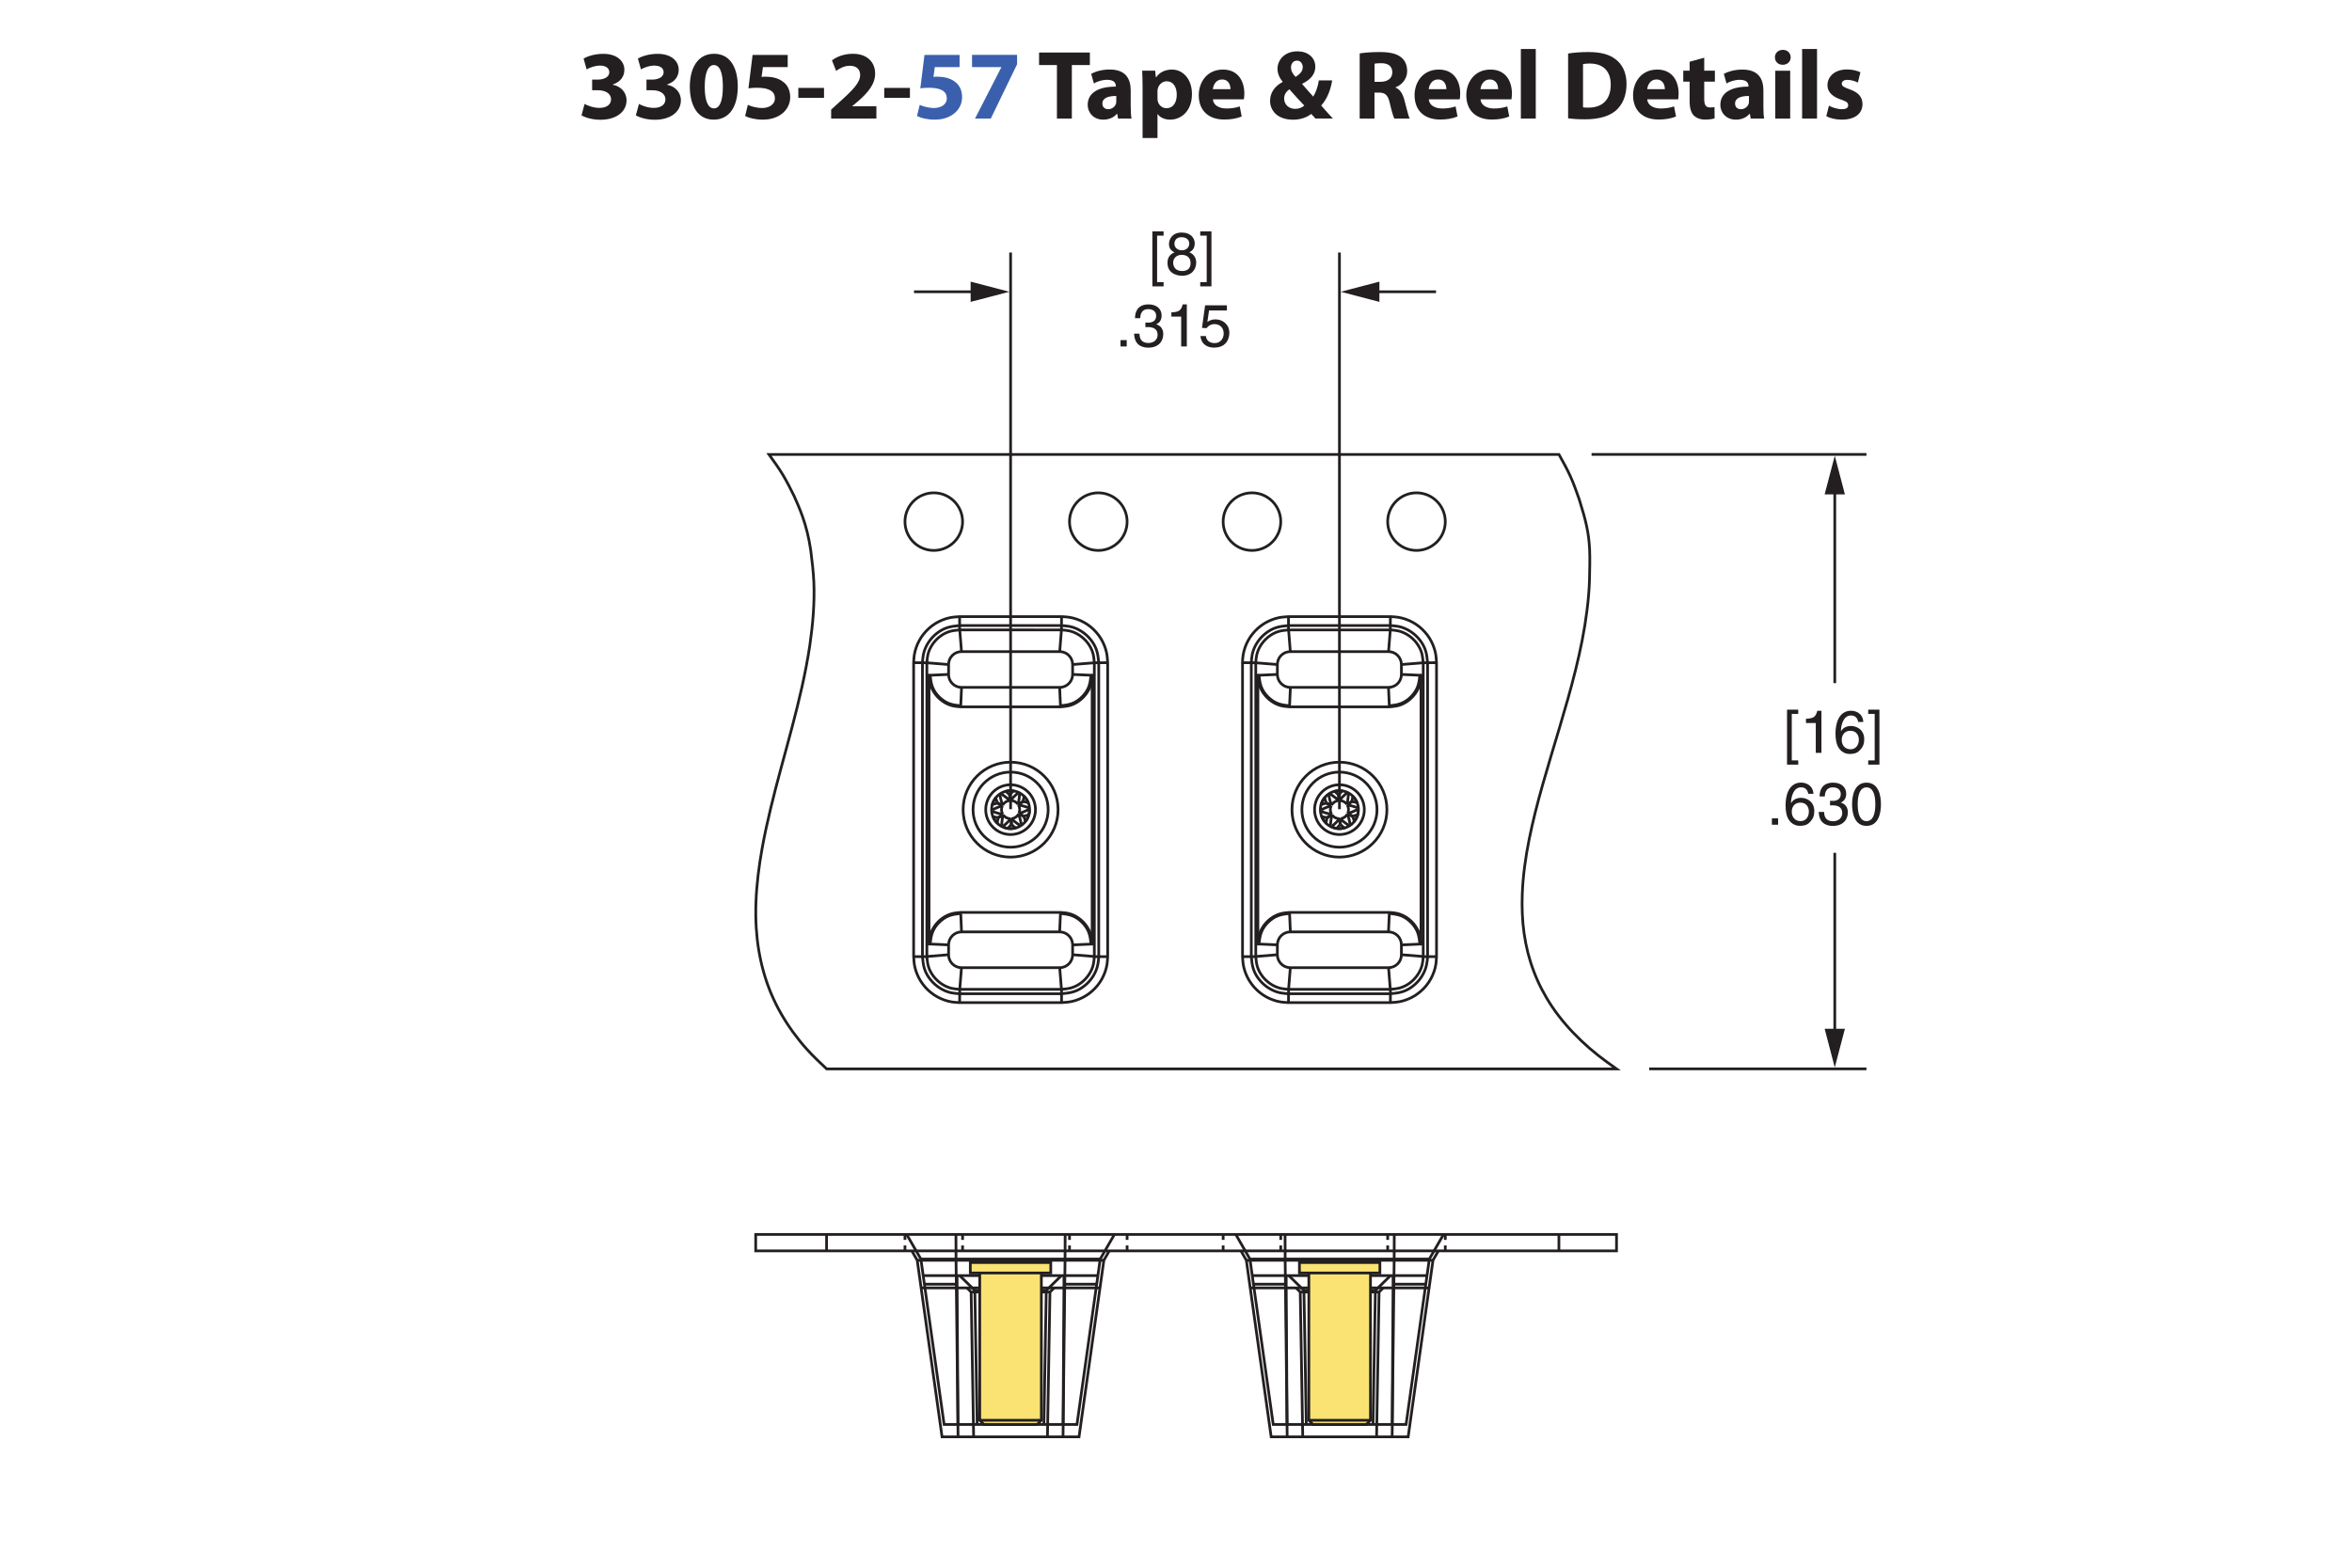 <?xml version="1.0" encoding="utf-8"?>
<!-- Generator: Adobe Illustrator 15.1.0, SVG Export Plug-In  -->
<!DOCTYPE svg PUBLIC "-//W3C//DTD SVG 1.1//EN" "http://www.w3.org/Graphics/SVG/1.1/DTD/svg11.dtd">
<svg version="1.1"
	 xmlns="http://www.w3.org/2000/svg" xmlns:xlink="http://www.w3.org/1999/xlink" xmlns:a="http://ns.adobe.com/AdobeSVGViewerExtensions/3.0/"
	 x="0px" y="0px" width="432px" height="288px" viewBox="-106.13 -6.72 432 288"
	 style="enable-background:new -106.13 -6.72 432 288;" xml:space="preserve">
<style type="text/css">
<![CDATA[
	.st0{fill:none;stroke:#231F20;stroke-width:0.5;}
	.st1{font-size:11;}
	.st2{fill:#FAE373;stroke:#231F20;stroke-width:0.5;stroke-miterlimit:10;}
	.st3{fill:#231F20;}
	.st4{fill:none;stroke:#231F20;stroke-width:0.5;stroke-miterlimit:10;}
	.st5{letter-spacing:-1;}
	.st6{fill:none;}
	.st7{font-family:'Helvetica';}
	.st8{fill:#3A60AD;}
	.st9{font-size:18;}
	.st10{font-family:'MyriadPro-Bold';}
]]>
</style>
<defs>
</defs>
<line class="st4" x1="230.87" y1="182.65" x2="230.87" y2="149.95"/>
<line class="st4" x1="230.87" y1="83.98" x2="230.87" y2="118.78"/>
<polygon class="st3" points="232.73,84.1 229.01,84.1 230.87,77 "/>
<polygon class="st3" points="232.73,182.28 229.01,182.28 230.87,189.39 "/>
<polyline class="st4" points="88.82,227.62 86.04,230.35 85.61,254.97 "/>
<polyline class="st4" points="70.14,227.62 72.92,230.35 73.35,254.97 "/>
<polyline class="st4" points="87.49,229.88 86.72,230.64 86.26,257.24 "/>
<polyline class="st4" points="71.47,229.88 72.24,230.64 72.7,257.24 "/>
<g>
	<g>
		<line class="st4" x1="70.67" y1="223.08" x2="70.67" y2="222.08"/>
		<line class="st4" x1="70.67" y1="221.06" x2="70.67" y2="220.06"/>
	</g>
</g>
<g>
	<g>
		<line class="st4" x1="60.09" y1="220.06" x2="60.09" y2="221.06"/>
		<line class="st4" x1="60.09" y1="222.08" x2="60.09" y2="223.08"/>
	</g>
</g>
<g>
	<g>
		<line class="st4" x1="100.89" y1="223.08" x2="100.89" y2="222.08"/>
		<line class="st4" x1="100.89" y1="221.06" x2="100.89" y2="220.06"/>
	</g>
</g>
<g>
	<g>
		<line class="st4" x1="90.31" y1="220.06" x2="90.31" y2="221.06"/>
		<line class="st4" x1="90.31" y1="222.08" x2="90.31" y2="223.08"/>
	</g>
</g>
<line class="st4" x1="86.03" y1="230.35" x2="72.93" y2="230.35"/>
<polyline class="st4" points="69.66,227.62 69.66,229.2 69.83,254.97 "/>
<polyline class="st4" points="89.29,227.62 89.29,229.2 89.13,254.97 "/>
<line class="st4" x1="95.53" y1="227.62" x2="63.44" y2="227.62"/>
<line class="st4" x1="89.51" y1="224.58" x2="89.49" y2="224.58"/>
<path class="st4" d="M89.29,229.2c0.79,0,1.58,0,2.3,0s1.39,0,1.95,0c0.56,0,1.03,0,1.3,0c0.28,0,0.37,0,0.46,0"/>
<line class="st4" x1="89.49" y1="224.58" x2="89.51" y2="224.58"/>
<line class="st4" x1="69.47" y1="224.58" x2="69.45" y2="224.58"/>
<line class="st4" x1="69.45" y1="224.58" x2="69.47" y2="224.58"/>
<path class="st4" d="M63.65,229.2c0.09,0,0.18,0,0.46,0c0.28,0,0.74,0,1.3,0c0.56,0,1.23,0,1.95,0c0.72,0,1.51,0,2.3,0"/>
<line class="st4" x1="95.95" y1="224.58" x2="63.01" y2="224.58"/>
<line class="st4" x1="69.45" y1="223.08" x2="69.45" y2="223.07"/>
<line class="st4" x1="89.51" y1="223.07" x2="89.51" y2="223.08"/>
<line class="st4" x1="72.27" y1="230.64" x2="86.69" y2="230.64"/>
<line class="st4" x1="96.82" y1="223.07" x2="96.82" y2="223.08"/>
<line class="st4" x1="62.14" y1="223.07" x2="62.14" y2="223.08"/>
<line class="st4" x1="122.59" y1="223.07" x2="122.59" y2="223.08"/>
<line class="st4" x1="149.95" y1="223.07" x2="149.95" y2="223.08"/>
<line class="st4" x1="157.27" y1="223.07" x2="157.27" y2="223.08"/>
<line class="st4" x1="129.9" y1="223.07" x2="129.9" y2="223.08"/>
<line class="st4" x1="95.88" y1="229.88" x2="63.09" y2="229.88"/>
<line class="st4" x1="69.45" y1="220.06" x2="69.47" y2="224.81"/>
<polyline class="st4" points="98.56,220.06 95.95,224.58 91.68,254.97 67.28,254.97 63.01,224.58 60.4,220.06 "/>
<line class="st4" x1="89.51" y1="220.06" x2="89.49" y2="224.81"/>
<line class="st4" x1="69.47" y1="224.81" x2="69.84" y2="257.24"/>
<line class="st4" x1="69.45" y1="224.81" x2="69.47" y2="224.81"/>
<line class="st4" x1="89.49" y1="224.81" x2="89.51" y2="224.81"/>
<line class="st4" x1="89.12" y1="257.24" x2="89.49" y2="224.81"/>
<line class="st4" x1="96.62" y1="224.81" x2="62.34" y2="224.81"/>
<line class="st4" x1="45.69" y1="223.08" x2="45.69" y2="220.06"/>
<polyline class="st4" points="61.35,223.08 62.34,224.81 66.9,257.24 92.06,257.24 96.62,224.81 97.61,223.08 "/>
<rect x="32.67" y="220.06" class="st4" width="158.11" height="3.02"/>
<path class="st4" d="M86.39,142.02c0-3.81-3.09-6.9-6.9-6.9s-6.9,3.09-6.9,6.9c0,3.81,3.09,6.9,6.9,6.9S86.39,145.83,86.39,142.02
	L86.39,142.02z"/>
<path class="st4" d="M84.06,142.02c0-2.52-2.05-4.57-4.57-4.57c-2.52,0-4.57,2.05-4.57,4.57c0,2.52,2.05,4.57,4.57,4.57
	C82.01,146.59,84.06,144.54,84.06,142.02L84.06,142.02z"/>
<path class="st4" d="M100.89,89.11c0-2.92-2.37-5.29-5.29-5.29c-2.92,0-5.29,2.37-5.29,5.29c0,2.92,2.37,5.29,5.29,5.29
	C98.52,94.4,100.89,92.03,100.89,89.11L100.89,89.11z"/>
<path class="st4" d="M129.11,89.11c0-2.92-2.37-5.29-5.29-5.29c-2.92,0-5.29,2.37-5.29,5.29c0,2.92,2.37,5.29,5.29,5.29
	C126.74,94.4,129.11,92.03,129.11,89.11L129.11,89.11z"/>
<path class="st4" d="M159.33,89.11c0-2.92-2.37-5.29-5.29-5.29c-2.92,0-5.29,2.37-5.29,5.29c0,2.92,2.37,5.29,5.29,5.29
	C156.96,94.4,159.33,92.03,159.33,89.11L159.33,89.11z"/>
<path class="st4" d="M70.67,89.11c0-2.92-2.37-5.29-5.29-5.29s-5.29,2.37-5.29,5.29c0,2.92,2.37,5.29,5.29,5.29
	S70.67,92.03,70.67,89.11L70.67,89.11z"/>
<path class="st4" d="M61.68,115.02c0.02-0.47,0.05-0.95,0.12-1.41c0.07-0.47,0.2-0.93,0.35-1.38s0.35-0.88,0.58-1.3
	c0.23-0.42,0.49-0.81,0.79-1.18c0.3-0.37,0.62-0.72,0.98-1.04c0.35-0.32,0.73-0.6,1.14-0.86c0.4-0.25,0.83-0.47,1.27-0.65
	c0.44-0.18,0.89-0.33,1.36-0.43c0.61-0.13,1.24-0.17,1.87-0.21h18.72c0.47,0.02,0.95,0.05,1.42,0.12c0.47,0.07,0.93,0.2,1.38,0.35
	s0.88,0.35,1.3,0.58c0.42,0.23,0.81,0.49,1.18,0.79c0.37,0.3,0.72,0.62,1.03,0.98c0.32,0.35,0.6,0.73,0.86,1.14
	c0.25,0.4,0.47,0.83,0.65,1.27c0.18,0.44,0.33,0.89,0.43,1.36c0.13,0.61,0.17,1.24,0.21,1.87v54c-0.02,0.47-0.05,0.95-0.12,1.42
	c-0.07,0.47-0.2,0.93-0.35,1.37c-0.16,0.45-0.35,0.88-0.58,1.3c-0.23,0.41-0.49,0.81-0.79,1.18c-0.3,0.37-0.63,0.72-0.98,1.03
	c-0.35,0.32-0.73,0.6-1.14,0.86c-0.4,0.25-0.83,0.47-1.27,0.65c-0.44,0.18-0.89,0.33-1.36,0.43c-0.61,0.13-1.24,0.17-1.87,0.21
	H70.13c-0.47-0.02-0.95-0.05-1.42-0.12c-0.47-0.07-0.93-0.2-1.37-0.35c-0.45-0.16-0.88-0.35-1.3-0.58
	c-0.41-0.23-0.81-0.49-1.18-0.79c-0.37-0.3-0.72-0.63-1.03-0.98c-0.32-0.36-0.6-0.74-0.86-1.14s-0.47-0.83-0.65-1.27
	s-0.33-0.89-0.43-1.36c-0.13-0.61-0.17-1.24-0.21-1.87V115.02z"/>
<path class="st4" d="M95.68,169.02v-54c-0.08-0.77-0.15-1.54-0.39-2.26c-0.23-0.72-0.63-1.41-1.11-2c-0.49-0.6-1.06-1.11-1.71-1.52
	c-0.65-0.41-1.37-0.72-2.12-0.87c-0.49-0.1-1-0.13-1.5-0.17H70.13c-0.77,0.07-1.54,0.15-2.26,0.38c-0.73,0.23-1.41,0.63-2.01,1.11
	c-0.6,0.48-1.11,1.06-1.52,1.71s-0.72,1.37-0.87,2.12c-0.1,0.49-0.13,1-0.17,1.5v54c0.07,0.77,0.15,1.54,0.38,2.26
	c0.23,0.73,0.63,1.41,1.11,2c0.49,0.6,1.06,1.11,1.71,1.52c0.65,0.41,1.37,0.72,2.12,0.87c0.49,0.1,1,0.13,1.5,0.17h18.72
	c0.77-0.07,1.54-0.15,2.26-0.38c0.73-0.23,1.41-0.63,2.01-1.11c0.6-0.48,1.11-1.06,1.52-1.71c0.41-0.65,0.72-1.37,0.87-2.12
	C95.61,170.02,95.65,169.52,95.68,169.02z"/>
<line class="st4" x1="88.85" y1="109" x2="88.83" y2="109"/>
<line class="st4" x1="70.15" y1="109" x2="70.13" y2="109"/>
<line class="st4" x1="64.11" y1="115.02" x2="64.11" y2="115.04"/>
<line class="st4" x1="64.11" y1="169" x2="64.11" y2="169.02"/>
<line class="st4" x1="94.87" y1="169.02" x2="94.87" y2="169"/>
<line class="st4" x1="94.87" y1="115.04" x2="94.87" y2="115.02"/>
<line class="st4" x1="88.83" y1="175.03" x2="88.85" y2="175.03"/>
<line class="st4" x1="70.13" y1="175.03" x2="70.15" y2="175.03"/>
<path class="st4" d="M94.87,115.02c-0.06-0.61-0.11-1.22-0.28-1.81c-0.19-0.65-0.52-1.26-0.93-1.8c-0.41-0.54-0.91-1.01-1.47-1.39
	c-0.56-0.38-1.19-0.67-1.85-0.83c-0.48-0.11-0.98-0.15-1.48-0.19h-0.02H70.15h-0.02c-0.61,0.06-1.22,0.11-1.81,0.28
	c-0.65,0.19-1.26,0.52-1.8,0.93s-1.01,0.91-1.39,1.47c-0.38,0.56-0.67,1.19-0.83,1.85c-0.11,0.48-0.15,0.98-0.19,1.48v0.02V169v0.02
	c0.06,0.61,0.11,1.22,0.28,1.8c0.19,0.65,0.52,1.26,0.93,1.8c0.41,0.54,0.91,1.01,1.47,1.39c0.56,0.38,1.19,0.67,1.85,0.83
	c0.48,0.11,0.98,0.15,1.48,0.19h0.02h18.69h0.02c0.61-0.06,1.22-0.11,1.81-0.28c0.65-0.19,1.26-0.52,1.8-0.93s1.01-0.91,1.39-1.47
	c0.38-0.56,0.67-1.19,0.83-1.85c0.11-0.48,0.15-0.98,0.19-1.48V169v-53.96"/>
<polyline class="st4" points="90.88,115.36 94.87,115.04 97.3,115.02 "/>
<polyline class="st4" points="88.51,112.99 88.83,109 88.85,106.57 "/>
<polyline class="st4" points="68.1,168.67 64.11,169 64.11,169.02 61.68,169.02 "/>
<polyline class="st4" points="70.47,171.05 70.15,175.03 70.13,177.47 "/>
<polyline class="st4" points="88.51,171.05 88.83,175.03 88.85,175.03 88.85,177.47 "/>
<polyline class="st4" points="90.88,168.67 94.87,169 94.87,169.02 97.3,169.02 "/>
<polyline class="st4" points="70.47,112.99 70.15,109 70.13,109 70.13,106.57 "/>
<polyline class="st4" points="68.1,115.36 64.11,115.04 61.68,115.02 "/>
<line class="st4" x1="64.51" y1="166.7" x2="64.51" y2="117.33"/>
<line class="st4" x1="64.71" y1="166.7" x2="64.51" y2="166.7"/>
<line class="st4" x1="64.51" y1="117.33" x2="64.71" y2="117.33"/>
<line class="st4" x1="94.27" y1="166.7" x2="94.47" y2="166.7"/>
<line class="st4" x1="94.47" y1="166.7" x2="94.47" y2="117.33"/>
<line class="st4" x1="94.47" y1="117.33" x2="94.27" y2="117.33"/>
<path class="st4" d="M64.71,117.33c0.08,0.74,0.17,1.47,0.43,2.15c0.26,0.68,0.69,1.3,1.22,1.82c0.53,0.53,1.14,0.96,1.82,1.22
	s1.41,0.34,2.15,0.43"/>
<line class="st4" x1="70.33" y1="122.94" x2="70.33" y2="123.15"/>
<line class="st4" x1="88.5" y1="119.56" x2="88.65" y2="122.94"/>
<line class="st4" x1="88.65" y1="123.15" x2="88.65" y2="122.94"/>
<line class="st4" x1="70.33" y1="122.94" x2="70.48" y2="119.56"/>
<path class="st4" d="M68.1,117.18l-3.38,0.15h-0.21c0.04,0.52,0.08,1.05,0.21,1.55c0.16,0.63,0.45,1.23,0.83,1.77
	c0.38,0.54,0.84,1.01,1.37,1.39c0.53,0.39,1.13,0.69,1.75,0.86c0.54,0.15,1.1,0.19,1.66,0.24h18.33c0.56-0.05,1.12-0.1,1.66-0.24
	c0.63-0.17,1.22-0.47,1.75-0.86c0.53-0.39,0.99-0.86,1.37-1.39c0.38-0.54,0.67-1.14,0.83-1.77c0.13-0.5,0.17-1.03,0.21-1.55h-0.21
	l-3.38-0.15"/>
<path class="st4" d="M88.65,122.94c0.74-0.08,1.47-0.17,2.15-0.43s1.29-0.69,1.82-1.22c0.53-0.52,0.96-1.14,1.22-1.82
	c0.26-0.68,0.34-1.41,0.43-2.15"/>
<line class="st4" x1="70.33" y1="160.89" x2="70.33" y2="161.09"/>
<path class="st4" d="M70.33,161.09c-0.74,0.08-1.47,0.17-2.15,0.43c-0.68,0.26-1.29,0.69-1.82,1.22c-0.53,0.52-0.96,1.14-1.22,1.82
	c-0.26,0.68-0.34,1.41-0.43,2.15"/>
<line class="st4" x1="70.48" y1="164.48" x2="70.33" y2="161.09"/>
<line class="st4" x1="88.65" y1="161.09" x2="88.65" y2="160.89"/>
<line class="st4" x1="88.65" y1="161.09" x2="88.5" y2="164.48"/>
<path class="st4" d="M68.1,166.86l-3.38-0.15h-0.21c0.04-0.52,0.08-1.05,0.21-1.55c0.16-0.63,0.45-1.23,0.83-1.77
	c0.38-0.54,0.84-1.01,1.37-1.39c0.53-0.39,1.13-0.69,1.75-0.86c0.54-0.15,1.1-0.19,1.66-0.24h18.33c0.52,0.04,1.05,0.08,1.55,0.21
	c0.63,0.16,1.23,0.45,1.77,0.83c0.54,0.38,1.01,0.84,1.39,1.37c0.39,0.53,0.69,1.13,0.86,1.75c0.15,0.54,0.19,1.1,0.24,1.66h-0.21
	l-3.38,0.15"/>
<path class="st4" d="M94.27,166.7c-0.08-0.74-0.17-1.47-0.43-2.15c-0.26-0.68-0.69-1.3-1.22-1.82c-0.53-0.53-1.14-0.96-1.82-1.22
	c-0.68-0.26-1.41-0.34-2.15-0.43"/>
<path class="st4" d="M88.21,142.02c0-4.81-3.9-8.72-8.72-8.72c-4.81,0-8.72,3.9-8.72,8.72c0,4.82,3.9,8.72,8.72,8.72
	C84.3,150.73,88.21,146.83,88.21,142.02L88.21,142.02z"/>
<path class="st4" d="M88.5,164.48H70.48c-1.31,0-2.38,1.07-2.38,2.38v1.82c0,1.31,1.06,2.37,2.37,2.37h18.04
	c1.31,0,2.37-1.06,2.37-2.37v-1.82C90.88,165.54,89.82,164.48,88.5,164.48z"/>
<path class="st4" d="M88.5,119.56H70.48c-1.31,0-2.38-1.06-2.38-2.38v-1.82c0-1.31,1.06-2.37,2.37-2.37h18.04
	c1.31,0,2.37,1.06,2.37,2.37v1.82C90.88,118.49,89.82,119.56,88.5,119.56z"/>
<path class="st4" d="M82.98,142.02c0-1.93-1.56-3.49-3.49-3.49S76,140.09,76,142.02c0,1.93,1.56,3.5,3.49,3.5
	S82.98,143.95,82.98,142.02L82.98,142.02z"/>
<path class="st4" d="M82.77,140.85c-0.19-0.52-0.49-0.99-0.89-1.37"/>
<line class="st4" x1="81.14" y1="139.12" x2="81.16" y2="139.11"/>
<path class="st4" d="M80.86,141.05c0.05-0.2,0.09-0.41,0.13-0.6c0.08-0.46,0.12-0.9,0.15-1.33"/>
<path class="st4" d="M80.86,141.05c-0.32-0.46-0.85-0.72-1.41-0.71"/>
<path class="st4" d="M80.85,138.97c-0.28,0.24-0.56,0.47-0.83,0.75c-0.19,0.19-0.38,0.4-0.56,0.61"/>
<line class="st4" x1="80.84" y1="138.95" x2="80.85" y2="138.97"/>
<path class="st4" d="M80.12,138.6c-0.54-0.1-1.1-0.07-1.63,0.09"/>
<line class="st4" x1="77.81" y1="139.14" x2="77.8" y2="139.12"/>
<path class="st4" d="M79.34,140.35c-0.15-0.14-0.31-0.28-0.46-0.41c-0.36-0.3-0.72-0.55-1.08-0.79"/>
<path class="st4" d="M79.34,140.35c-0.56,0.05-1.05,0.37-1.32,0.86"/>
<path class="st4" d="M77.53,139.32c0.07,0.36,0.13,0.72,0.24,1.09c0.07,0.26,0.16,0.53,0.25,0.79"/>
<line class="st4" x1="77.51" y1="139.31" x2="77.53" y2="139.32"/>
<path class="st4" d="M76.84,139.76c-0.36,0.42-0.61,0.92-0.74,1.45"/>
<line class="st4" x1="76.16" y1="142.04" x2="76.14" y2="142.03"/>
<path class="st4" d="M77.97,141.31c-0.2,0.06-0.4,0.13-0.59,0.19c-0.44,0.16-0.83,0.35-1.22,0.54"/>
<path class="st4" d="M77.97,141.31c-0.23,0.51-0.2,1.1,0.09,1.58"/>
<path class="st4" d="M76.18,142.36c0.34,0.12,0.69,0.24,1.07,0.34c0.26,0.07,0.54,0.12,0.81,0.18"/>
<polyline class="st4" points="76.16,142.37 76.17,142.36 76.18,142.36 "/>
<path class="st4" d="M76.21,143.18c0.19,0.52,0.49,0.99,0.89,1.37"/>
<line class="st4" x1="77.84" y1="144.91" x2="77.82" y2="144.92"/>
<path class="st4" d="M78.12,142.98c-0.05,0.2-0.09,0.41-0.13,0.6c-0.08,0.46-0.12,0.9-0.15,1.33"/>
<path class="st4" d="M78.12,142.98c0.32,0.46,0.85,0.72,1.41,0.71"/>
<path class="st4" d="M78.13,145.06c0.28-0.24,0.56-0.47,0.83-0.75c0.19-0.19,0.38-0.4,0.56-0.61"/>
<path class="st4" d="M78.86,145.44c-0.01,0-0.01,0-0.02,0c-0.08-0.01-0.15-0.03-0.22-0.06c-0.08-0.02-0.15-0.05-0.21-0.08
	c-0.07-0.03-0.13-0.07-0.17-0.1c-0.05-0.03-0.09-0.07-0.1-0.09c-0.01-0.02-0.01-0.03-0.01-0.05"/>
<path class="st4" d="M78.86,145.44c0.54,0.1,1.1,0.07,1.63-0.09"/>
<line class="st4" x1="81.17" y1="144.89" x2="81.18" y2="144.91"/>
<path class="st4" d="M79.64,143.69c0.15,0.14,0.31,0.28,0.46,0.41c0.36,0.31,0.72,0.55,1.07,0.79"/>
<path class="st4" d="M79.64,143.69c0.56-0.05,1.05-0.38,1.32-0.86"/>
<path class="st4" d="M81.45,144.71c-0.07-0.36-0.13-0.72-0.24-1.09c-0.07-0.26-0.16-0.53-0.25-0.79"/>
<line class="st4" x1="81.47" y1="144.72" x2="81.45" y2="144.71"/>
<path class="st4" d="M82.14,144.27c0.36-0.42,0.61-0.92,0.74-1.45"/>
<path class="st4" d="M82.82,142c0.01,0,0.03,0,0.04,0.02c0.01,0.02,0.03,0.05,0.04,0.1c0.01,0.05,0.02,0.1,0.02,0.17
	c0.01,0.07,0.01,0.15,0,0.24c-0.01,0.08-0.02,0.16-0.03,0.24c0,0.02-0.01,0.04-0.01,0.06"/>
<path class="st4" d="M81.01,142.72c0.2-0.06,0.4-0.12,0.59-0.19c0.44-0.16,0.83-0.35,1.22-0.54"/>
<path class="st4" d="M81.01,142.72c0.23-0.51,0.2-1.1-0.09-1.58"/>
<path class="st4" d="M82.8,141.67c-0.34-0.12-0.69-0.24-1.07-0.34c-0.26-0.07-0.54-0.12-0.81-0.18"/>
<path class="st4" d="M82.82,141.66c0,0.01-0.01,0.01-0.01,0.01c0,0-0.01,0-0.01,0"/>
<line class="st4" x1="77.97" y1="141.31" x2="77.04" y2="140.81"/>
<line class="st4" x1="77.04" y1="140.81" x2="76.2" y2="141.07"/>
<line class="st4" x1="79.34" y1="140.35" x2="79.31" y2="139.29"/>
<line class="st4" x1="79.31" y1="139.29" x2="78.66" y2="138.69"/>
<line class="st4" x1="80.86" y1="141.05" x2="81.77" y2="140.5"/>
<line class="st4" x1="81.77" y1="140.5" x2="81.97" y2="139.57"/>
<line class="st4" x1="81.01" y1="142.72" x2="81.94" y2="143.23"/>
<line class="st4" x1="81.94" y1="143.23" x2="82.79" y2="142.96"/>
<line class="st4" x1="78.12" y1="142.98" x2="77.21" y2="143.54"/>
<line class="st4" x1="77.21" y1="143.54" x2="77.02" y2="144.45"/>
<line class="st4" x1="77.06" y1="140.76" x2="78.02" y2="141.21"/>
<path class="st4" d="M76.77,139.85c0.04,0.14,0.07,0.28,0.12,0.43c0.05,0.15,0.11,0.31,0.17,0.47"/>
<line class="st4" x1="79.37" y1="139.28" x2="79.46" y2="140.34"/>
<path class="st4" d="M79.96,138.62c-0.09,0.09-0.18,0.18-0.27,0.28c-0.11,0.12-0.22,0.25-0.32,0.38"/>
<line class="st4" x1="81.8" y1="140.54" x2="80.92" y2="141.15"/>
<path class="st4" d="M82.72,140.74c-0.14-0.04-0.28-0.08-0.43-0.11c-0.16-0.03-0.33-0.06-0.49-0.09"/>
<line class="st4" x1="77.18" y1="143.49" x2="78.06" y2="142.89"/>
<path class="st4" d="M76.26,143.29c0.14,0.04,0.28,0.08,0.43,0.11c0.16,0.03,0.32,0.06,0.49,0.09"/>
<line class="st4" x1="79.64" y1="143.69" x2="79.67" y2="144.75"/>
<line class="st4" x1="79.67" y1="144.75" x2="80.33" y2="145.35"/>
<line class="st4" x1="79.61" y1="144.75" x2="79.53" y2="143.69"/>
<path class="st4" d="M79.01,145.42c0.09-0.09,0.19-0.19,0.28-0.29c0.11-0.12,0.21-0.25,0.32-0.38"/>
<line class="st4" x1="81.92" y1="143.28" x2="80.96" y2="142.82"/>
<path class="st4" d="M82.2,144.13c-0.03-0.13-0.06-0.25-0.11-0.38c-0.05-0.15-0.11-0.31-0.17-0.47"/>
<line class="st4" x1="81.17" y1="144.89" x2="81.18" y2="144.93"/>
<line class="st4" x1="77.8" y1="139.11" x2="77.81" y2="139.14"/>
<line class="st4" x1="81.17" y1="139.1" x2="81.14" y2="139.12"/>
<line class="st4" x1="77.81" y1="144.93" x2="77.84" y2="144.91"/>
<line class="st4" x1="76.13" y1="142.02" x2="76.16" y2="142.04"/>
<line class="st4" x1="82.85" y1="142.01" x2="82.82" y2="142"/>
<path class="st4" d="M39.73,84.41c0.84,1.94,2.33,4.98,3.05,9.96c0.24,1.93,0.48,3.87,0.57,5.81c0.09,1.95,0.03,3.91-0.1,5.86
	c-0.14,1.95-0.36,3.89-0.64,5.82c-0.38,2.53-0.87,5.04-1.42,7.53c-0.56,2.5-1.18,4.98-1.83,7.45c-0.65,2.48-1.33,4.95-2,7.42
	c-0.67,2.47-1.32,4.95-1.92,7.44c-0.6,2.49-1.15,4.99-1.6,7.5c-0.29,1.61-0.54,3.24-0.73,4.87c-0.19,1.63-0.33,3.27-0.39,4.91
	c-0.06,1.64-0.05,3.28,0.06,4.91c0.09,1.36,0.24,2.71,0.47,4.05c0.23,1.34,0.52,2.67,0.9,3.99c0.37,1.31,0.82,2.59,1.34,3.84
	c0.53,1.25,1.13,2.48,1.8,3.66c0.68,1.19,1.42,2.33,2.22,3.44c0.8,1.1,1.65,2.17,2.57,3.18c1.14,1.26,2.38,2.43,3.62,3.6h145.09
	c-1.13-0.8-2.26-1.6-3.35-2.46c-1.09-0.86-2.14-1.77-3.15-2.73c-1.01-0.96-1.97-1.96-2.87-3.01c-0.9-1.05-1.74-2.14-2.51-3.29
	c-0.67-1-1.28-2.04-1.84-3.11c-0.56-1.07-1.05-2.18-1.48-3.31c-0.43-1.13-0.79-2.28-1.09-3.44c-0.29-1.16-0.52-2.34-0.69-3.53
	c-0.17-1.19-0.28-2.39-0.33-3.59c-0.05-1.2-0.06-2.4-0.01-3.6c0.06-1.7,0.21-3.39,0.43-5.08c0.22-1.69,0.5-3.37,0.84-5.04
	c0.33-1.67,0.72-3.34,1.13-4.99c0.41-1.65,0.86-3.3,1.32-4.94c1-3.53,2.07-7.04,3.12-10.56c1.05-3.52,2.07-7.05,2.95-10.61
	c0.45-1.81,0.86-3.64,1.22-5.47c0.36-1.84,0.66-3.69,0.89-5.55c0.23-1.85,0.4-3.72,0.45-5.59c0.04-1.86,0.1-3.72,0.02-5.58
	c-0.17-3.04-0.62-5.05-1.91-9.16c-0.5-1.42-0.99-2.83-1.61-4.2c-0.62-1.38-1.37-2.71-2.11-4.04H35.11c0.87,1.2,1.74,2.41,2.51,3.67
	C38.39,81.72,39.06,83.06,39.73,84.41z"/>
<path class="st4" d="M146.79,142.02c0-3.81-3.09-6.9-6.9-6.9c-3.81,0-6.9,3.09-6.9,6.9c0,3.81,3.09,6.9,6.9,6.9
	C143.7,148.92,146.79,145.83,146.79,142.02L146.79,142.02z"/>
<path class="st4" d="M144.46,142.02c0-2.52-2.05-4.57-4.57-4.57c-2.52,0-4.57,2.05-4.57,4.57c0,2.52,2.04,4.57,4.57,4.57
	C142.41,146.59,144.46,144.54,144.46,142.02L144.46,142.02z"/>
<path class="st4" d="M122.08,115.02c0.02-0.47,0.04-0.95,0.12-1.41c0.07-0.47,0.2-0.93,0.35-1.38s0.35-0.88,0.58-1.3
	c0.23-0.42,0.49-0.81,0.79-1.18c0.3-0.37,0.62-0.72,0.98-1.04c0.35-0.32,0.74-0.6,1.14-0.86c0.4-0.25,0.83-0.47,1.27-0.65
	c0.44-0.18,0.89-0.33,1.36-0.43c0.61-0.13,1.24-0.17,1.87-0.21h18.72c0.47,0.02,0.95,0.05,1.42,0.12s0.93,0.2,1.38,0.35
	c0.45,0.16,0.88,0.35,1.3,0.58c0.41,0.23,0.81,0.49,1.18,0.79c0.37,0.3,0.72,0.62,1.03,0.98c0.32,0.35,0.6,0.73,0.86,1.14
	c0.25,0.4,0.47,0.83,0.65,1.27c0.18,0.44,0.33,0.89,0.43,1.36c0.13,0.61,0.17,1.24,0.21,1.87v54c-0.02,0.47-0.05,0.95-0.12,1.42
	c-0.07,0.47-0.2,0.93-0.35,1.37c-0.16,0.45-0.35,0.88-0.58,1.3c-0.23,0.41-0.49,0.81-0.79,1.18c-0.3,0.37-0.63,0.72-0.98,1.03
	c-0.35,0.32-0.74,0.6-1.14,0.86c-0.4,0.25-0.83,0.47-1.27,0.65c-0.44,0.18-0.89,0.33-1.36,0.43c-0.61,0.13-1.24,0.17-1.87,0.21
	h-18.72c-0.47-0.02-0.95-0.05-1.42-0.12c-0.47-0.07-0.93-0.2-1.37-0.35c-0.45-0.16-0.88-0.35-1.3-0.58
	c-0.41-0.23-0.81-0.49-1.18-0.79c-0.37-0.3-0.72-0.63-1.03-0.98c-0.32-0.36-0.6-0.74-0.86-1.14c-0.25-0.4-0.47-0.83-0.65-1.27
	c-0.18-0.44-0.33-0.89-0.43-1.36c-0.13-0.61-0.17-1.24-0.21-1.87V115.02z"/>
<path class="st4" d="M156.08,169.02v-54c-0.08-0.77-0.15-1.54-0.39-2.26c-0.23-0.72-0.63-1.41-1.11-2c-0.49-0.6-1.06-1.11-1.71-1.52
	c-0.65-0.41-1.37-0.72-2.12-0.87c-0.49-0.1-1-0.13-1.5-0.17h-18.72c-0.77,0.07-1.54,0.15-2.26,0.38c-0.73,0.23-1.41,0.63-2.01,1.11
	c-0.6,0.48-1.11,1.06-1.52,1.71c-0.41,0.65-0.72,1.37-0.87,2.12c-0.1,0.49-0.13,1-0.17,1.5v54c0.07,0.77,0.15,1.54,0.38,2.26
	c0.23,0.73,0.63,1.41,1.11,2c0.49,0.6,1.06,1.11,1.71,1.52s1.37,0.72,2.12,0.87c0.49,0.1,1,0.13,1.5,0.17h18.72
	c0.77-0.07,1.54-0.15,2.26-0.38c0.72-0.23,1.41-0.63,2-1.11c0.6-0.48,1.11-1.06,1.52-1.71c0.41-0.65,0.72-1.37,0.87-2.12
	C156.01,170.02,156.05,169.52,156.08,169.02z"/>
<line class="st4" x1="149.25" y1="109" x2="149.23" y2="109"/>
<line class="st4" x1="130.55" y1="109" x2="130.53" y2="109"/>
<line class="st4" x1="124.51" y1="115.02" x2="124.51" y2="115.04"/>
<line class="st4" x1="124.51" y1="169" x2="124.51" y2="169.02"/>
<line class="st4" x1="155.27" y1="169.02" x2="155.27" y2="169"/>
<line class="st4" x1="155.27" y1="115.04" x2="155.27" y2="115.02"/>
<line class="st4" x1="149.23" y1="175.03" x2="149.25" y2="175.03"/>
<line class="st4" x1="130.53" y1="175.03" x2="130.55" y2="175.03"/>
<path class="st4" d="M155.27,115.02c-0.06-0.61-0.11-1.22-0.28-1.81c-0.19-0.65-0.52-1.26-0.93-1.8c-0.41-0.54-0.91-1.01-1.47-1.39
	c-0.56-0.38-1.19-0.67-1.85-0.83c-0.48-0.11-0.98-0.15-1.48-0.19h-0.02h-18.69h-0.02c-0.61,0.06-1.22,0.11-1.8,0.28
	c-0.65,0.19-1.26,0.52-1.8,0.93s-1.01,0.91-1.39,1.47c-0.38,0.56-0.67,1.19-0.83,1.85c-0.11,0.48-0.15,0.98-0.19,1.48v0.02V169v0.02
	c0.06,0.61,0.11,1.22,0.28,1.8c0.19,0.65,0.52,1.26,0.93,1.8c0.41,0.54,0.91,1.01,1.47,1.39c0.56,0.38,1.2,0.67,1.85,0.83
	c0.48,0.11,0.98,0.15,1.48,0.19h0.02h18.69h0.02c0.61-0.06,1.22-0.11,1.81-0.28c0.65-0.19,1.26-0.52,1.8-0.93s1.01-0.91,1.39-1.47
	c0.38-0.56,0.67-1.19,0.83-1.85c0.11-0.48,0.15-0.98,0.19-1.48V169v-53.96"/>
<polyline class="st4" points="151.28,115.36 155.27,115.04 157.7,115.02 "/>
<polyline class="st4" points="148.91,112.99 149.23,109 149.25,106.57 "/>
<polyline class="st4" points="128.5,168.67 124.51,169 124.51,169.02 122.08,169.02 "/>
<polyline class="st4" points="130.87,171.05 130.55,175.03 130.53,177.47 "/>
<polyline class="st4" points="148.91,171.05 149.23,175.03 149.25,175.03 149.25,177.47 "/>
<polyline class="st4" points="151.28,168.67 155.27,169 155.27,169.02 157.7,169.02 "/>
<polyline class="st4" points="130.87,112.99 130.55,109 130.53,109 130.53,106.57 "/>
<polyline class="st4" points="128.5,115.36 124.51,115.04 122.08,115.02 "/>
<line class="st4" x1="124.91" y1="166.7" x2="124.91" y2="117.33"/>
<line class="st4" x1="125.11" y1="166.7" x2="124.91" y2="166.7"/>
<line class="st4" x1="124.91" y1="117.33" x2="125.11" y2="117.33"/>
<line class="st4" x1="154.67" y1="166.7" x2="154.87" y2="166.7"/>
<line class="st4" x1="154.87" y1="166.7" x2="154.87" y2="117.33"/>
<line class="st4" x1="154.87" y1="117.33" x2="154.67" y2="117.33"/>
<path class="st4" d="M125.11,117.33c0.08,0.74,0.17,1.47,0.43,2.15c0.26,0.68,0.69,1.3,1.22,1.82c0.53,0.53,1.14,0.96,1.82,1.22
	c0.68,0.26,1.41,0.34,2.15,0.43"/>
<line class="st4" x1="130.73" y1="122.94" x2="130.73" y2="123.15"/>
<line class="st4" x1="148.9" y1="119.56" x2="149.05" y2="122.94"/>
<line class="st4" x1="149.05" y1="123.15" x2="149.05" y2="122.94"/>
<line class="st4" x1="130.73" y1="122.94" x2="130.88" y2="119.56"/>
<path class="st4" d="M128.5,117.18l-3.38,0.15h-0.21c0.04,0.52,0.08,1.05,0.21,1.55c0.16,0.63,0.45,1.23,0.83,1.77
	c0.38,0.54,0.84,1.01,1.37,1.39c0.53,0.39,1.13,0.69,1.75,0.86c0.54,0.15,1.1,0.19,1.66,0.24h18.33c0.56-0.05,1.12-0.1,1.66-0.24
	c0.63-0.17,1.22-0.47,1.75-0.86c0.53-0.39,0.99-0.86,1.37-1.39c0.38-0.54,0.67-1.14,0.83-1.77c0.13-0.5,0.17-1.03,0.21-1.55h-0.21
	l-3.38-0.15"/>
<path class="st4" d="M149.05,122.94c0.74-0.08,1.47-0.17,2.15-0.43s1.3-0.69,1.82-1.22c0.52-0.52,0.96-1.14,1.22-1.82
	c0.26-0.68,0.34-1.41,0.43-2.15"/>
<line class="st4" x1="130.73" y1="160.89" x2="130.73" y2="161.09"/>
<path class="st4" d="M130.73,161.09c-0.74,0.08-1.47,0.17-2.15,0.43c-0.68,0.26-1.29,0.69-1.82,1.22c-0.53,0.52-0.96,1.14-1.22,1.82
	c-0.26,0.68-0.34,1.41-0.43,2.15"/>
<line class="st4" x1="130.88" y1="164.48" x2="130.73" y2="161.09"/>
<line class="st4" x1="149.05" y1="161.09" x2="149.05" y2="160.89"/>
<line class="st4" x1="149.05" y1="161.09" x2="148.9" y2="164.48"/>
<path class="st4" d="M128.5,166.86l-3.38-0.15h-0.21c0.04-0.52,0.08-1.05,0.21-1.55c0.16-0.63,0.45-1.23,0.83-1.77
	c0.38-0.54,0.84-1.01,1.37-1.39c0.53-0.39,1.13-0.69,1.75-0.86c0.54-0.15,1.1-0.19,1.66-0.24h18.33c0.52,0.04,1.05,0.08,1.55,0.21
	c0.63,0.16,1.23,0.45,1.77,0.83c0.54,0.38,1.01,0.84,1.39,1.37c0.39,0.53,0.69,1.13,0.86,1.75c0.15,0.54,0.19,1.1,0.24,1.66h-0.21
	l-3.38,0.15"/>
<path class="st4" d="M154.67,166.7c-0.08-0.74-0.17-1.47-0.43-2.15c-0.26-0.68-0.69-1.3-1.22-1.82c-0.53-0.53-1.14-0.96-1.82-1.22
	c-0.68-0.26-1.41-0.34-2.15-0.43"/>
<path class="st4" d="M148.61,142.02c0-4.81-3.9-8.72-8.72-8.72c-4.81,0-8.72,3.9-8.72,8.72c0,4.82,3.9,8.72,8.72,8.72
	C144.7,150.73,148.61,146.83,148.61,142.02L148.61,142.02z"/>
<path class="st4" d="M148.9,164.48h-18.03c-1.31,0-2.38,1.07-2.38,2.38v1.82c0,1.31,1.06,2.37,2.37,2.37h18.04
	c1.31,0,2.37-1.06,2.37-2.37v-1.82C151.28,165.54,150.22,164.48,148.9,164.48z"/>
<path class="st4" d="M148.9,119.56h-18.03c-1.31,0-2.38-1.06-2.38-2.38v-1.82c0-1.31,1.06-2.37,2.37-2.37h18.04
	c1.31,0,2.37,1.06,2.37,2.37v1.82C151.28,118.49,150.22,119.56,148.9,119.56z"/>
<path class="st4" d="M143.38,142.02c0-1.93-1.56-3.49-3.5-3.49c-1.93,0-3.49,1.56-3.49,3.49c0,1.93,1.56,3.5,3.49,3.5
	C141.82,145.51,143.38,143.95,143.38,142.02L143.38,142.02z"/>
<path class="st4" d="M143.17,140.85c-0.19-0.52-0.49-0.99-0.89-1.37"/>
<line class="st4" x1="141.54" y1="139.12" x2="141.56" y2="139.11"/>
<path class="st4" d="M141.26,141.05c0.04-0.2,0.09-0.41,0.13-0.6c0.08-0.46,0.12-0.9,0.15-1.33"/>
<path class="st4" d="M141.26,141.05c-0.32-0.46-0.85-0.72-1.41-0.71"/>
<path class="st4" d="M141.25,138.97c-0.28,0.24-0.56,0.47-0.83,0.75c-0.19,0.19-0.38,0.4-0.56,0.61"/>
<line class="st4" x1="141.24" y1="138.95" x2="141.25" y2="138.97"/>
<path class="st4" d="M140.52,138.6c-0.54-0.1-1.1-0.07-1.63,0.09"/>
<line class="st4" x1="138.21" y1="139.14" x2="138.2" y2="139.12"/>
<path class="st4" d="M139.74,140.35c-0.15-0.14-0.31-0.28-0.46-0.41c-0.36-0.3-0.72-0.55-1.08-0.79"/>
<path class="st4" d="M139.74,140.35c-0.56,0.05-1.05,0.37-1.32,0.86"/>
<path class="st4" d="M137.93,139.32c0.07,0.36,0.13,0.72,0.24,1.09c0.07,0.26,0.16,0.53,0.25,0.79"/>
<line class="st4" x1="137.91" y1="139.31" x2="137.93" y2="139.32"/>
<path class="st4" d="M137.24,139.76c-0.36,0.42-0.61,0.92-0.74,1.45"/>
<line class="st4" x1="136.56" y1="142.04" x2="136.54" y2="142.03"/>
<path class="st4" d="M138.37,141.31c-0.2,0.06-0.4,0.13-0.59,0.19c-0.45,0.16-0.83,0.35-1.22,0.54"/>
<path class="st4" d="M138.37,141.31c-0.24,0.51-0.2,1.1,0.09,1.58"/>
<path class="st4" d="M136.58,142.36c0.34,0.12,0.69,0.24,1.07,0.34c0.26,0.07,0.54,0.12,0.81,0.18"/>
<polyline class="st4" points="136.56,142.37 136.57,142.36 136.58,142.36 "/>
<path class="st4" d="M136.61,143.18c0.19,0.52,0.49,0.99,0.89,1.37"/>
<line class="st4" x1="138.24" y1="144.91" x2="138.22" y2="144.92"/>
<path class="st4" d="M138.52,142.98c-0.05,0.2-0.09,0.41-0.13,0.6c-0.08,0.46-0.12,0.9-0.15,1.33"/>
<path class="st4" d="M138.52,142.98c0.32,0.46,0.85,0.72,1.41,0.71"/>
<path class="st4" d="M138.53,145.06c0.28-0.24,0.56-0.47,0.83-0.75c0.19-0.19,0.38-0.4,0.56-0.61"/>
<path class="st4" d="M139.26,145.44c-0.01,0-0.02,0-0.02,0c-0.08-0.01-0.15-0.03-0.22-0.06c-0.08-0.02-0.15-0.05-0.21-0.08
	c-0.07-0.03-0.13-0.07-0.17-0.1c-0.05-0.03-0.09-0.07-0.1-0.09c-0.01-0.02-0.01-0.03-0.01-0.05"/>
<path class="st4" d="M139.26,145.44c0.54,0.1,1.1,0.07,1.63-0.09"/>
<line class="st4" x1="141.57" y1="144.89" x2="141.57" y2="144.91"/>
<path class="st4" d="M140.04,143.69c0.15,0.14,0.31,0.28,0.46,0.41c0.36,0.31,0.72,0.55,1.08,0.79"/>
<path class="st4" d="M140.04,143.69c0.56-0.05,1.05-0.38,1.32-0.86"/>
<path class="st4" d="M141.85,144.71c-0.07-0.36-0.13-0.72-0.24-1.09c-0.07-0.26-0.16-0.53-0.25-0.79"/>
<line class="st4" x1="141.87" y1="144.72" x2="141.85" y2="144.71"/>
<path class="st4" d="M142.54,144.27c0.36-0.42,0.61-0.92,0.74-1.45"/>
<path class="st4" d="M143.22,142c0.01,0,0.03,0,0.04,0.02c0.01,0.02,0.02,0.05,0.04,0.1c0.01,0.05,0.02,0.1,0.02,0.17
	c0.01,0.07,0.01,0.15,0,0.24c-0.01,0.08-0.02,0.16-0.03,0.24c0,0.02-0.01,0.04-0.01,0.06"/>
<path class="st4" d="M141.41,142.72c0.2-0.06,0.4-0.12,0.59-0.19c0.44-0.16,0.83-0.35,1.22-0.54"/>
<path class="st4" d="M141.41,142.72c0.23-0.51,0.2-1.1-0.09-1.58"/>
<path class="st4" d="M143.2,141.67c-0.34-0.12-0.69-0.24-1.07-0.34c-0.26-0.07-0.54-0.12-0.81-0.18"/>
<path class="st4" d="M143.22,141.66c0,0.01,0,0.01-0.01,0.01c0,0-0.01,0-0.01,0"/>
<line class="st4" x1="138.37" y1="141.31" x2="137.44" y2="140.81"/>
<line class="st4" x1="137.44" y1="140.81" x2="136.6" y2="141.07"/>
<line class="st4" x1="139.74" y1="140.35" x2="139.71" y2="139.29"/>
<line class="st4" x1="139.71" y1="139.29" x2="139.06" y2="138.69"/>
<line class="st4" x1="141.26" y1="141.05" x2="142.17" y2="140.5"/>
<line class="st4" x1="142.17" y1="140.5" x2="142.37" y2="139.57"/>
<line class="st4" x1="141.41" y1="142.72" x2="142.34" y2="143.23"/>
<line class="st4" x1="142.34" y1="143.23" x2="143.19" y2="142.96"/>
<line class="st4" x1="138.52" y1="142.98" x2="137.61" y2="143.54"/>
<line class="st4" x1="137.61" y1="143.54" x2="137.42" y2="144.45"/>
<line class="st4" x1="137.46" y1="140.76" x2="138.42" y2="141.21"/>
<path class="st4" d="M137.17,139.85c0.04,0.14,0.07,0.28,0.12,0.43c0.05,0.15,0.11,0.31,0.17,0.47"/>
<line class="st4" x1="139.77" y1="139.28" x2="139.85" y2="140.34"/>
<path class="st4" d="M140.36,138.62c-0.09,0.09-0.18,0.18-0.27,0.28c-0.11,0.12-0.21,0.25-0.32,0.38"/>
<line class="st4" x1="142.2" y1="140.54" x2="141.32" y2="141.15"/>
<path class="st4" d="M143.12,140.74c-0.14-0.04-0.28-0.08-0.43-0.11c-0.16-0.03-0.32-0.06-0.49-0.09"/>
<line class="st4" x1="137.58" y1="143.49" x2="138.46" y2="142.89"/>
<path class="st4" d="M136.66,143.29c0.14,0.04,0.28,0.08,0.43,0.11c0.16,0.03,0.33,0.06,0.49,0.09"/>
<line class="st4" x1="140.04" y1="143.69" x2="140.07" y2="144.75"/>
<line class="st4" x1="140.07" y1="144.75" x2="140.73" y2="145.35"/>
<line class="st4" x1="140.01" y1="144.75" x2="139.93" y2="143.69"/>
<path class="st4" d="M139.41,145.42c0.09-0.09,0.19-0.19,0.28-0.29c0.11-0.12,0.21-0.25,0.32-0.38"/>
<line class="st4" x1="142.32" y1="143.28" x2="141.36" y2="142.82"/>
<path class="st4" d="M142.6,144.13c-0.03-0.13-0.06-0.25-0.11-0.38c-0.05-0.15-0.11-0.31-0.17-0.47"/>
<line class="st4" x1="141.57" y1="144.89" x2="141.58" y2="144.93"/>
<line class="st4" x1="138.2" y1="139.11" x2="138.21" y2="139.14"/>
<line class="st4" x1="141.56" y1="139.1" x2="141.54" y2="139.12"/>
<line class="st4" x1="138.21" y1="144.93" x2="138.24" y2="144.91"/>
<line class="st4" x1="136.53" y1="142.02" x2="136.56" y2="142.04"/>
<line class="st4" x1="143.25" y1="142.01" x2="143.22" y2="142"/>
<line class="st4" x1="79.49" y1="141.94" x2="79.49" y2="39.67"/>
<line class="st4" x1="139.89" y1="141.94" x2="139.89" y2="39.67"/>
<polyline class="st4" points="149.27,227.62 146.49,230.35 146.06,254.97 "/>
<polyline class="st4" points="130.59,227.62 133.37,230.35 133.8,254.97 "/>
<polyline class="st4" points="147.94,229.88 147.17,230.64 146.71,257.24 "/>
<polyline class="st4" points="131.92,229.88 132.69,230.64 133.15,257.24 "/>
<g>
	<g>
		<line class="st4" x1="129.11" y1="223.08" x2="129.11" y2="222.08"/>
		<line class="st4" x1="129.11" y1="221.06" x2="129.11" y2="220.06"/>
	</g>
</g>
<g>
	<g>
		<line class="st4" x1="118.53" y1="220.06" x2="118.53" y2="221.06"/>
		<line class="st4" x1="118.53" y1="222.08" x2="118.53" y2="223.08"/>
	</g>
</g>
<g>
	<g>
		<line class="st4" x1="159.33" y1="223.08" x2="159.33" y2="222.08"/>
		<line class="st4" x1="159.33" y1="221.06" x2="159.33" y2="220.06"/>
	</g>
</g>
<g>
	<g>
		<line class="st4" x1="148.75" y1="220.06" x2="148.75" y2="221.06"/>
		<line class="st4" x1="148.75" y1="222.08" x2="148.75" y2="223.08"/>
	</g>
</g>
<line class="st4" x1="146.48" y1="230.35" x2="133.38" y2="230.35"/>
<polyline class="st4" points="130.11,227.62 130.11,229.2 130.27,254.97 "/>
<polyline class="st4" points="149.74,227.62 149.74,229.2 149.58,254.97 "/>
<line class="st4" x1="155.97" y1="227.62" x2="123.9" y2="227.62"/>
<line class="st4" x1="149.96" y1="224.58" x2="149.94" y2="224.58"/>
<path class="st4" d="M149.74,229.2c0.79,0,1.57,0,2.3,0c0.72,0,1.39,0,1.95,0c0.56,0,1.03,0,1.3,0c0.28,0,0.37,0,0.46,0"/>
<line class="st4" x1="149.94" y1="224.58" x2="149.96" y2="224.58"/>
<line class="st4" x1="129.92" y1="224.58" x2="129.9" y2="224.58"/>
<line class="st4" x1="129.9" y1="224.58" x2="129.92" y2="224.58"/>
<path class="st4" d="M124.1,229.2c0.09,0,0.18,0,0.46,0s0.74,0,1.3,0c0.56,0,1.22,0,1.95,0c0.72,0,1.51,0,2.3,0"/>
<line class="st4" x1="156.4" y1="224.58" x2="123.45" y2="224.58"/>
<line class="st4" x1="129.9" y1="223.08" x2="129.9" y2="223.07"/>
<line class="st4" x1="149.96" y1="223.07" x2="149.96" y2="223.08"/>
<line class="st4" x1="132.72" y1="230.64" x2="147.14" y2="230.64"/>
<line class="st4" x1="157.27" y1="223.07" x2="157.27" y2="223.08"/>
<line class="st4" x1="122.59" y1="223.07" x2="122.59" y2="223.08"/>
<line class="st4" x1="156.33" y1="229.88" x2="123.54" y2="229.88"/>
<line class="st4" x1="129.9" y1="220.06" x2="129.92" y2="224.81"/>
<polyline class="st4" points="159.01,220.06 156.4,224.58 152.13,254.97 127.73,254.97 123.45,224.58 120.85,220.06 "/>
<line class="st4" x1="149.96" y1="220.06" x2="149.94" y2="224.81"/>
<line class="st4" x1="129.92" y1="224.81" x2="130.29" y2="257.24"/>
<line class="st4" x1="129.9" y1="224.81" x2="129.92" y2="224.81"/>
<line class="st4" x1="149.94" y1="224.81" x2="149.96" y2="224.81"/>
<line class="st4" x1="149.57" y1="257.24" x2="149.94" y2="224.81"/>
<line class="st4" x1="157.07" y1="224.81" x2="122.79" y2="224.81"/>
<polyline class="st4" points="121.8,223.08 122.79,224.81 127.35,257.24 152.51,257.24 157.07,224.81 158.06,223.08 "/>
<g>
	<path class="st3" d="M1.24,12.38c0.49,0.27,1.6,0.72,2.72,0.72c1.42,0,2.14-0.68,2.14-1.55c0-1.17-1.15-1.69-2.36-1.69H2.63V7.9
		h1.08c0.92,0,2.07-0.36,2.07-1.35c0-0.7-0.56-1.22-1.73-1.22c-0.95,0-1.96,0.41-2.43,0.7L1.06,4.05c0.7-0.45,2.09-0.88,3.62-0.88
		c2.48,0,3.87,1.31,3.87,2.92c0,1.24-0.7,2.23-2.14,2.72v0.04c1.4,0.25,2.54,1.31,2.54,2.86c0,2.05-1.82,3.57-4.79,3.57
		c-1.51,0-2.79-0.4-3.48-0.81L1.24,12.38z"/>
	<path class="st3" d="M11.23,12.38c0.49,0.27,1.6,0.72,2.72,0.72c1.42,0,2.14-0.68,2.14-1.55c0-1.17-1.15-1.69-2.36-1.69h-1.12V7.9
		h1.08c0.92,0,2.07-0.36,2.07-1.35c0-0.7-0.56-1.22-1.73-1.22c-0.95,0-1.96,0.41-2.43,0.7l-0.56-1.98c0.7-0.45,2.09-0.88,3.62-0.88
		c2.48,0,3.87,1.31,3.87,2.92c0,1.24-0.7,2.23-2.14,2.72v0.04c1.4,0.25,2.54,1.31,2.54,2.86c0,2.05-1.82,3.57-4.79,3.57
		c-1.51,0-2.79-0.4-3.48-0.81L11.23,12.38z"/>
	<path class="st3" d="M29.38,9.16c0,3.6-1.46,6.1-4.43,6.1c-3.03,0-4.36-2.72-4.38-6.03c0-3.4,1.42-6.07,4.45-6.07
		C28.14,3.16,29.38,5.96,29.38,9.16z M23.31,9.23c0,2.68,0.65,3.96,1.69,3.96c1.06,0,1.64-1.33,1.64-4c0-2.59-0.56-3.96-1.66-3.96
		C23.99,5.23,23.31,6.5,23.31,9.23z"/>
	<path class="st3" d="M38.54,5.61H34l-0.25,1.8c0.25-0.04,0.47-0.04,0.76-0.04c1.12,0,2.27,0.25,3.08,0.85
		c0.88,0.59,1.42,1.57,1.42,2.93c0,2.18-1.87,4.11-5.02,4.11c-1.42,0-2.61-0.32-3.26-0.67l0.5-2.05c0.5,0.25,1.57,0.58,2.63,0.58
		c1.13,0,2.34-0.54,2.34-1.78c0-1.21-0.95-1.94-3.29-1.94c-0.65,0-1.1,0.04-1.57,0.11l0.76-6.14h6.45V5.61z"/>
	<path class="st3" d="M45.22,9.43v1.82H40.5V9.43H45.22z"/>
	<path class="st3" d="M46.53,15.07v-1.66l1.49-1.35c2.57-2.3,3.82-3.62,3.84-4.99c0-0.95-0.56-1.71-1.91-1.71
		c-1.01,0-1.89,0.5-2.5,0.95l-0.77-1.94c0.86-0.67,2.25-1.21,3.82-1.21c2.67,0,4.11,1.55,4.11,3.65c0,1.98-1.4,3.55-3.12,5.06
		l-1.08,0.9v0.04h4.43v2.25H46.53z"/>
	<path class="st3" d="M61,9.43v1.82h-4.72V9.43H61z"/>
	<path class="st8" d="M70.11,5.61h-4.54l-0.25,1.8c0.25-0.04,0.47-0.04,0.76-0.04c1.12,0,2.27,0.25,3.08,0.85
		c0.88,0.59,1.42,1.57,1.42,2.93c0,2.18-1.87,4.11-5.02,4.11c-1.42,0-2.61-0.32-3.26-0.67l0.5-2.05c0.5,0.25,1.57,0.58,2.63,0.58
		c1.13,0,2.34-0.54,2.34-1.78c0-1.21-0.95-1.94-3.29-1.94c-0.65,0-1.1,0.04-1.57,0.11l0.76-6.14h6.45V5.61z"/>
	<path class="st8" d="M80.68,3.36v1.73l-4.83,9.98h-2.9l4.83-9.42V5.61h-5.37V3.36H80.68z"/>
	<path class="st3" d="M88,5.23h-3.28v-2.3h9.33v2.3h-3.31v9.83H88V5.23z"/>
	<path class="st3" d="M101.56,12.94c0,0.83,0.04,1.64,0.14,2.12h-2.47l-0.16-0.88h-0.05c-0.58,0.7-1.48,1.08-2.52,1.08
		c-1.78,0-2.85-1.3-2.85-2.7c0-2.29,2.05-3.37,5.17-3.37V9.09c0-0.49-0.25-1.15-1.6-1.15c-0.9,0-1.85,0.31-2.43,0.67l-0.5-1.76
		C94.9,6.5,96.1,6.05,97.7,6.05c2.94,0,3.85,1.73,3.85,3.82V12.94z M98.91,10.91c-1.44,0-2.56,0.34-2.56,1.39
		c0,0.7,0.47,1.04,1.08,1.04c0.67,0,1.24-0.45,1.42-1.01c0.04-0.14,0.05-0.31,0.05-0.47V10.91z"/>
	<path class="st3" d="M103.73,9.21c0-1.15-0.04-2.13-0.07-2.95h2.38l0.13,1.22h0.04c0.65-0.92,1.66-1.42,2.94-1.42
		c1.93,0,3.65,1.67,3.65,4.48c0,3.21-2.03,4.72-4,4.72c-1.06,0-1.89-0.43-2.29-1.01h-0.04v4.38h-2.74V9.21z M106.47,11.28
		c0,0.22,0.02,0.4,0.05,0.58c0.18,0.74,0.81,1.3,1.6,1.3c1.19,0,1.89-0.99,1.89-2.48c0-1.4-0.63-2.47-1.85-2.47
		c-0.77,0-1.46,0.58-1.64,1.39c-0.04,0.14-0.05,0.32-0.05,0.49V11.28z"/>
	<path class="st3" d="M116.66,11.54c0.07,1.13,1.21,1.67,2.49,1.67c0.94,0,1.69-0.13,2.43-0.38l0.36,1.85
		c-0.9,0.38-2,0.56-3.19,0.56c-2.99,0-4.7-1.73-4.7-4.48c0-2.23,1.39-4.7,4.45-4.7c2.84,0,3.92,2.21,3.92,4.39
		c0,0.47-0.05,0.88-0.09,1.08H116.66z M119.88,9.66c0-0.67-0.29-1.78-1.55-1.78c-1.15,0-1.62,1.06-1.69,1.78H119.88z"/>
	<path class="st3" d="M135.5,15.07c-0.25-0.27-0.5-0.54-0.79-0.86c-0.79,0.61-1.89,1.06-3.33,1.06c-2.93,0-4.23-1.73-4.23-3.44
		c0-1.6,0.92-2.75,2.3-3.49V8.28c-0.52-0.59-0.94-1.48-0.94-2.36c0-1.53,1.22-3.21,3.67-3.21c1.87,0,3.28,1.1,3.28,2.84
		c0,1.22-0.72,2.29-2.39,3.11l-0.02,0.07c0.7,0.79,1.44,1.67,2.03,2.29c0.49-0.77,0.87-1.89,1.03-2.97h2.45
		c-0.32,1.85-0.94,3.42-2.02,4.61c0.68,0.79,1.39,1.58,2.14,2.39H135.5z M133.43,12.67c-0.74-0.74-1.73-1.87-2.74-2.99
		c-0.5,0.38-0.96,0.9-0.96,1.69c0,1.04,0.78,1.91,2.05,1.91C132.48,13.28,133.07,13.01,133.43,12.67z M132.07,4.42
		c-0.7,0-1.08,0.61-1.08,1.24c0,0.61,0.27,1.15,0.85,1.75c0.88-0.59,1.31-1.08,1.31-1.78c0-0.58-0.34-1.21-1.04-1.21H132.07z"/>
	<path class="st3" d="M143.62,3.09c0.88-0.14,2.18-0.25,3.66-0.25c1.8,0,3.06,0.27,3.92,0.95c0.74,0.58,1.13,1.44,1.13,2.56
		c0,1.53-1.1,2.59-2.14,2.97v0.05c0.85,0.34,1.31,1.13,1.62,2.25c0.38,1.39,0.74,2.97,0.97,3.44h-2.81
		c-0.18-0.36-0.49-1.33-0.83-2.83c-0.34-1.53-0.86-1.93-2-1.94h-0.81v4.77h-2.72V3.09z M146.34,8.31h1.08
		c1.37,0,2.18-0.68,2.18-1.75c0-1.1-0.76-1.67-2.02-1.67c-0.67,0-1.04,0.04-1.24,0.09V8.31z"/>
	<path class="st3" d="M156.31,11.54c0.07,1.13,1.21,1.67,2.48,1.67c0.94,0,1.69-0.13,2.43-0.38l0.36,1.85
		c-0.9,0.38-2,0.56-3.19,0.56c-2.99,0-4.7-1.73-4.7-4.48c0-2.23,1.39-4.7,4.45-4.7c2.85,0,3.93,2.21,3.93,4.39
		c0,0.47-0.05,0.88-0.09,1.08H156.31z M159.53,9.66c0-0.67-0.29-1.78-1.55-1.78c-1.15,0-1.62,1.06-1.69,1.78H159.53z"/>
	<path class="st3" d="M165.81,11.54c0.07,1.13,1.21,1.67,2.48,1.67c0.94,0,1.69-0.13,2.43-0.38l0.36,1.85
		c-0.9,0.38-2,0.56-3.19,0.56c-2.99,0-4.7-1.73-4.7-4.48c0-2.23,1.39-4.7,4.45-4.7c2.85,0,3.93,2.21,3.93,4.39
		c0,0.47-0.05,0.88-0.09,1.08H165.81z M169.04,9.66c0-0.67-0.29-1.78-1.55-1.78c-1.15,0-1.62,1.06-1.69,1.78H169.04z"/>
	<path class="st3" d="M173.21,2.28h2.74v12.78h-2.74V2.28z"/>
	<path class="st3" d="M181.89,3.11c1.01-0.16,2.32-0.27,3.69-0.27c2.32,0,3.84,0.43,4.99,1.3c1.26,0.94,2.05,2.43,2.05,4.57
		c0,2.32-0.85,3.93-2,4.92c-1.28,1.06-3.24,1.57-5.62,1.57c-1.42,0-2.45-0.09-3.11-0.18V3.11z M184.63,13
		c0.23,0.05,0.63,0.05,0.95,0.05c2.5,0.02,4.14-1.35,4.14-4.25c0-2.52-1.48-3.85-3.85-3.85c-0.59,0-1.01,0.05-1.24,0.11V13z"/>
	<path class="st3" d="M196.43,11.54c0.07,1.13,1.21,1.67,2.49,1.67c0.94,0,1.69-0.13,2.43-0.38l0.36,1.85
		c-0.9,0.38-2,0.56-3.19,0.56c-2.99,0-4.7-1.73-4.7-4.48c0-2.23,1.39-4.7,4.45-4.7c2.84,0,3.92,2.21,3.92,4.39
		c0,0.47-0.05,0.88-0.09,1.08H196.43z M199.66,9.66c0-0.67-0.29-1.78-1.55-1.78c-1.15,0-1.62,1.06-1.69,1.78H199.66z"/>
	<path class="st3" d="M206.89,3.88v2.38h1.96v2.02h-1.96v3.19c0,1.06,0.27,1.55,1.08,1.55c0.38,0,0.56-0.02,0.81-0.07l0.02,2.07
		c-0.34,0.13-1.01,0.23-1.76,0.23c-0.88,0-1.62-0.31-2.07-0.76c-0.5-0.52-0.76-1.37-0.76-2.61v-3.6h-1.17V6.26h1.17V4.62
		L206.89,3.88z"/>
	<path class="st3" d="M217.76,12.94c0,0.83,0.04,1.64,0.14,2.12h-2.47l-0.16-0.88h-0.05c-0.58,0.7-1.48,1.08-2.52,1.08
		c-1.78,0-2.85-1.3-2.85-2.7c0-2.29,2.05-3.37,5.17-3.37V9.09c0-0.49-0.25-1.15-1.6-1.15c-0.9,0-1.85,0.31-2.43,0.67l-0.5-1.76
		c0.61-0.34,1.82-0.79,3.42-0.79c2.94,0,3.85,1.73,3.85,3.82V12.94z M215.12,10.91c-1.44,0-2.56,0.34-2.56,1.39
		c0,0.7,0.47,1.04,1.08,1.04c0.67,0,1.24-0.45,1.42-1.01c0.04-0.14,0.05-0.31,0.05-0.47V10.91z"/>
	<path class="st3" d="M222.77,3.81c0,0.76-0.56,1.37-1.47,1.37c-0.87,0-1.42-0.61-1.42-1.37c0-0.77,0.58-1.37,1.46-1.37
		S222.75,3.04,222.77,3.81z M219.94,15.07v-8.8h2.74v8.8H219.94z"/>
	<path class="st3" d="M224.87,2.28h2.74v12.78h-2.74V2.28z"/>
	<path class="st3" d="M229.8,12.69c0.51,0.31,1.55,0.65,2.36,0.65c0.83,0,1.17-0.27,1.17-0.72c0-0.47-0.27-0.68-1.28-1.03
		c-1.84-0.61-2.54-1.6-2.52-2.65c0-1.66,1.4-2.9,3.58-2.9c1.03,0,1.93,0.25,2.47,0.52l-0.47,1.89c-0.4-0.22-1.17-0.5-1.91-0.5
		c-0.67,0-1.04,0.27-1.04,0.7c0,0.43,0.34,0.65,1.42,1.03c1.68,0.58,2.36,1.44,2.38,2.72c0,1.66-1.28,2.86-3.8,2.86
		c-1.15,0-2.18-0.27-2.85-0.63L229.8,12.69z"/>
</g>
<line class="st0" x1="186.2" y1="76.76" x2="236.69" y2="76.76"/>
<line class="st0" x1="196.78" y1="189.64" x2="236.69" y2="189.64"/>
<line class="st0" x1="72.46" y1="46.88" x2="61.75" y2="46.88"/>
<polygon class="st3" points="72.15,45.02 72.15,48.74 79.26,46.88 "/>
<line class="st0" x1="146.93" y1="46.88" x2="157.63" y2="46.88"/>
<polygon class="st3" points="147.23,45.02 147.23,48.74 140.12,46.88 "/>
<polyline class="st2" points="85.14,227.14 85.14,254.2 84.37,254.97 74.59,254.97 73.82,254.2 73.82,227.14 "/>
<line class="st2" x1="73.82" y1="254.2" x2="85.14" y2="254.2"/>
<rect x="72.09" y="225.22" class="st2" width="14.78" height="1.92"/>
<polyline class="st2" points="145.59,227.14 145.59,254.2 144.82,254.97 135.03,254.97 134.27,254.2 134.27,227.14 "/>
<line class="st2" x1="134.27" y1="254.2" x2="145.59" y2="254.2"/>
<rect x="132.54" y="225.22" class="st2" width="14.78" height="1.92"/>
<line class="st4" x1="180.2" y1="220.06" x2="180.2" y2="223.08"/>
<g>
	<path class="st3" d="M106.4,45.11h1.19v0.78h-2.06v-10.1h2.06v0.78h-1.19V45.11z"/>
	<path class="st3" d="M112.32,39.62c1.04,0.44,1.26,1.3,1.26,1.88c0,1.24-0.79,2.44-2.62,2.44c-0.43,0-1.24-0.11-1.86-0.59
		c-0.79-0.63-0.79-1.46-0.79-1.84c0-0.95,0.5-1.55,1.31-1.88c-0.66-0.25-1.04-0.78-1.04-1.51c0-0.8,0.5-2.12,2.34-2.12
		c1.72,0,2.39,1.09,2.39,1.99C113.31,39.1,112.66,39.44,112.32,39.62z M109.35,41.53c0,0.62,0.31,1.54,1.65,1.54
		c0.7,0,1.55-0.25,1.55-1.46c0-1.04-0.73-1.51-1.61-1.51C109.86,40.1,109.35,40.82,109.35,41.53z M112.31,38.02
		c0-0.47-0.31-1.16-1.44-1.16c-1.03,0-1.29,0.72-1.29,1.21c0,0.74,0.65,1.19,1.35,1.19C111.77,39.27,112.31,38.73,112.31,38.02z"/>
	<path class="st3" d="M115.51,36.57h-1.19v-0.78h2.06v10.1h-2.06v-0.78h1.19V36.57z"/>
	<path class="st3" d="M100.82,56.93h-1.14v-1.17h1.14V56.93z"/>
	<path class="st3" d="M104.25,52.53c0.17,0.01,0.34,0.02,0.51,0.02c0.75,0,1.47-0.3,1.47-1.26c0-0.46-0.28-1.22-1.43-1.22
		c-1.38,0-1.46,1.12-1.51,1.66h-0.95c0-1.13,0.46-2.53,2.5-2.53c1.5,0,2.39,0.86,2.39,2.04c0,0.99-0.57,1.46-0.99,1.6v0.02
		c0.75,0.24,1.29,0.77,1.29,1.8c0,1.27-0.81,2.49-2.78,2.49c-0.57,0-1.06-0.14-1.43-0.34c-0.86-0.45-1.09-1.34-1.16-2.23h1
		c0.03,0.73,0.21,1.71,1.65,1.71c0.99,0,1.68-0.61,1.68-1.5c0-1.3-1.14-1.42-1.8-1.42c-0.14,0-0.3,0.01-0.44,0.01V52.53z"/>
	<path class="st3" d="M111.85,56.93h-1.03v-5.49h-1.8v-0.77c1.25-0.09,1.77-0.21,2.08-1.47h0.76V56.93z"/>
	<path class="st3" d="M115.63,52.43c0.33-0.25,0.8-0.48,1.5-0.48c1.25,0,2.54,0.88,2.54,2.47c0,0.86-0.39,2.72-2.81,2.72
		c-1.01,0-2.31-0.41-2.5-2.13h1c0.1,0.9,0.77,1.3,1.64,1.3c1,0,1.63-0.8,1.63-1.77c0-1.11-0.76-1.72-1.72-1.72
		c-0.56,0-1.07,0.26-1.43,0.74l-0.84-0.04l0.58-4.15h4v0.95h-3.28L115.63,52.43z"/>
</g>
<g>
	<path class="st3" d="M222.97,132.97h1.19v0.78h-2.06v-10.1h2.06v0.78h-1.19V132.97z"/>
	<path class="st3" d="M228.42,131.59h-1.04v-5.49h-1.8v-0.77c1.25-0.09,1.77-0.21,2.08-1.47h0.76V131.59z"/>
	<path class="st3" d="M235.17,125.91c-0.12-0.68-0.5-1.19-1.33-1.19c-1.52,0-1.84,2.05-1.84,2.86l0.02,0.02
		c0.24-0.42,0.78-0.95,1.84-0.95c0.95,0,2.42,0.61,2.42,2.45c0,0.79-0.21,1.36-0.74,1.94c-0.41,0.45-0.87,0.75-1.96,0.75
		c-0.59,0-1.44-0.26-1.99-1.12c-0.46-0.73-0.59-1.67-0.59-2.68c0-1.69,0.55-4.14,2.86-4.14c0.89,0,2.16,0.48,2.25,2.06H235.17z
		 M233.77,130.93c0.92,0,1.52-0.73,1.52-1.77c0-0.68-0.36-1.63-1.56-1.63c-1.07,0-1.58,0.77-1.58,1.68
		C232.14,130.04,232.63,130.93,233.77,130.93z"/>
	<path class="st3" d="M238.2,124.43h-1.19v-0.78h2.06v10.1h-2.06v-0.78h1.19V124.43z"/>
	<path class="st3" d="M220.46,144.79h-1.14v-1.17h1.14V144.79z"/>
	<path class="st3" d="M226,139.11c-0.12-0.68-0.5-1.19-1.33-1.19c-1.52,0-1.84,2.05-1.84,2.86l0.02,0.02
		c0.24-0.42,0.78-0.95,1.84-0.95c0.95,0,2.42,0.61,2.42,2.45c0,0.79-0.21,1.36-0.74,1.94c-0.41,0.45-0.87,0.75-1.96,0.75
		c-0.59,0-1.44-0.26-1.99-1.12c-0.46-0.73-0.59-1.67-0.59-2.68c0-1.69,0.55-4.14,2.86-4.14c0.89,0,2.16,0.48,2.26,2.06H226z
		 M224.59,144.13c0.92,0,1.52-0.73,1.52-1.77c0-0.68-0.36-1.63-1.56-1.63c-1.07,0-1.58,0.77-1.58,1.68
		C222.96,143.24,223.46,144.13,224.59,144.13z"/>
	<path class="st3" d="M229.99,140.39c0.17,0.01,0.34,0.02,0.51,0.02c0.75,0,1.47-0.3,1.47-1.26c0-0.46-0.28-1.22-1.43-1.22
		c-1.38,0-1.46,1.12-1.51,1.66h-0.95c0-1.13,0.46-2.53,2.5-2.53c1.5,0,2.39,0.86,2.39,2.04c0,0.99-0.57,1.46-0.99,1.6v0.02
		c0.75,0.24,1.29,0.77,1.29,1.8c0,1.27-0.81,2.49-2.78,2.49c-0.57,0-1.06-0.14-1.43-0.34c-0.86-0.45-1.09-1.34-1.15-2.23h1
		c0.03,0.73,0.21,1.71,1.65,1.71c0.99,0,1.68-0.61,1.68-1.5c0-1.3-1.14-1.42-1.8-1.42c-0.14,0-0.3,0.01-0.44,0.01V140.39z"/>
	<path class="st3" d="M236.7,145c-2.22,0-2.65-2.37-2.65-3.97s0.43-3.97,2.65-3.97c2.22,0,2.65,2.37,2.65,3.97S238.93,145,236.7,145
		z M236.7,137.93c-1.11,0-1.62,1.17-1.62,3.1s0.51,3.1,1.62,3.1c1.11,0,1.62-1.17,1.62-3.1S237.81,137.93,236.7,137.93z"/>
</g>
</svg>
